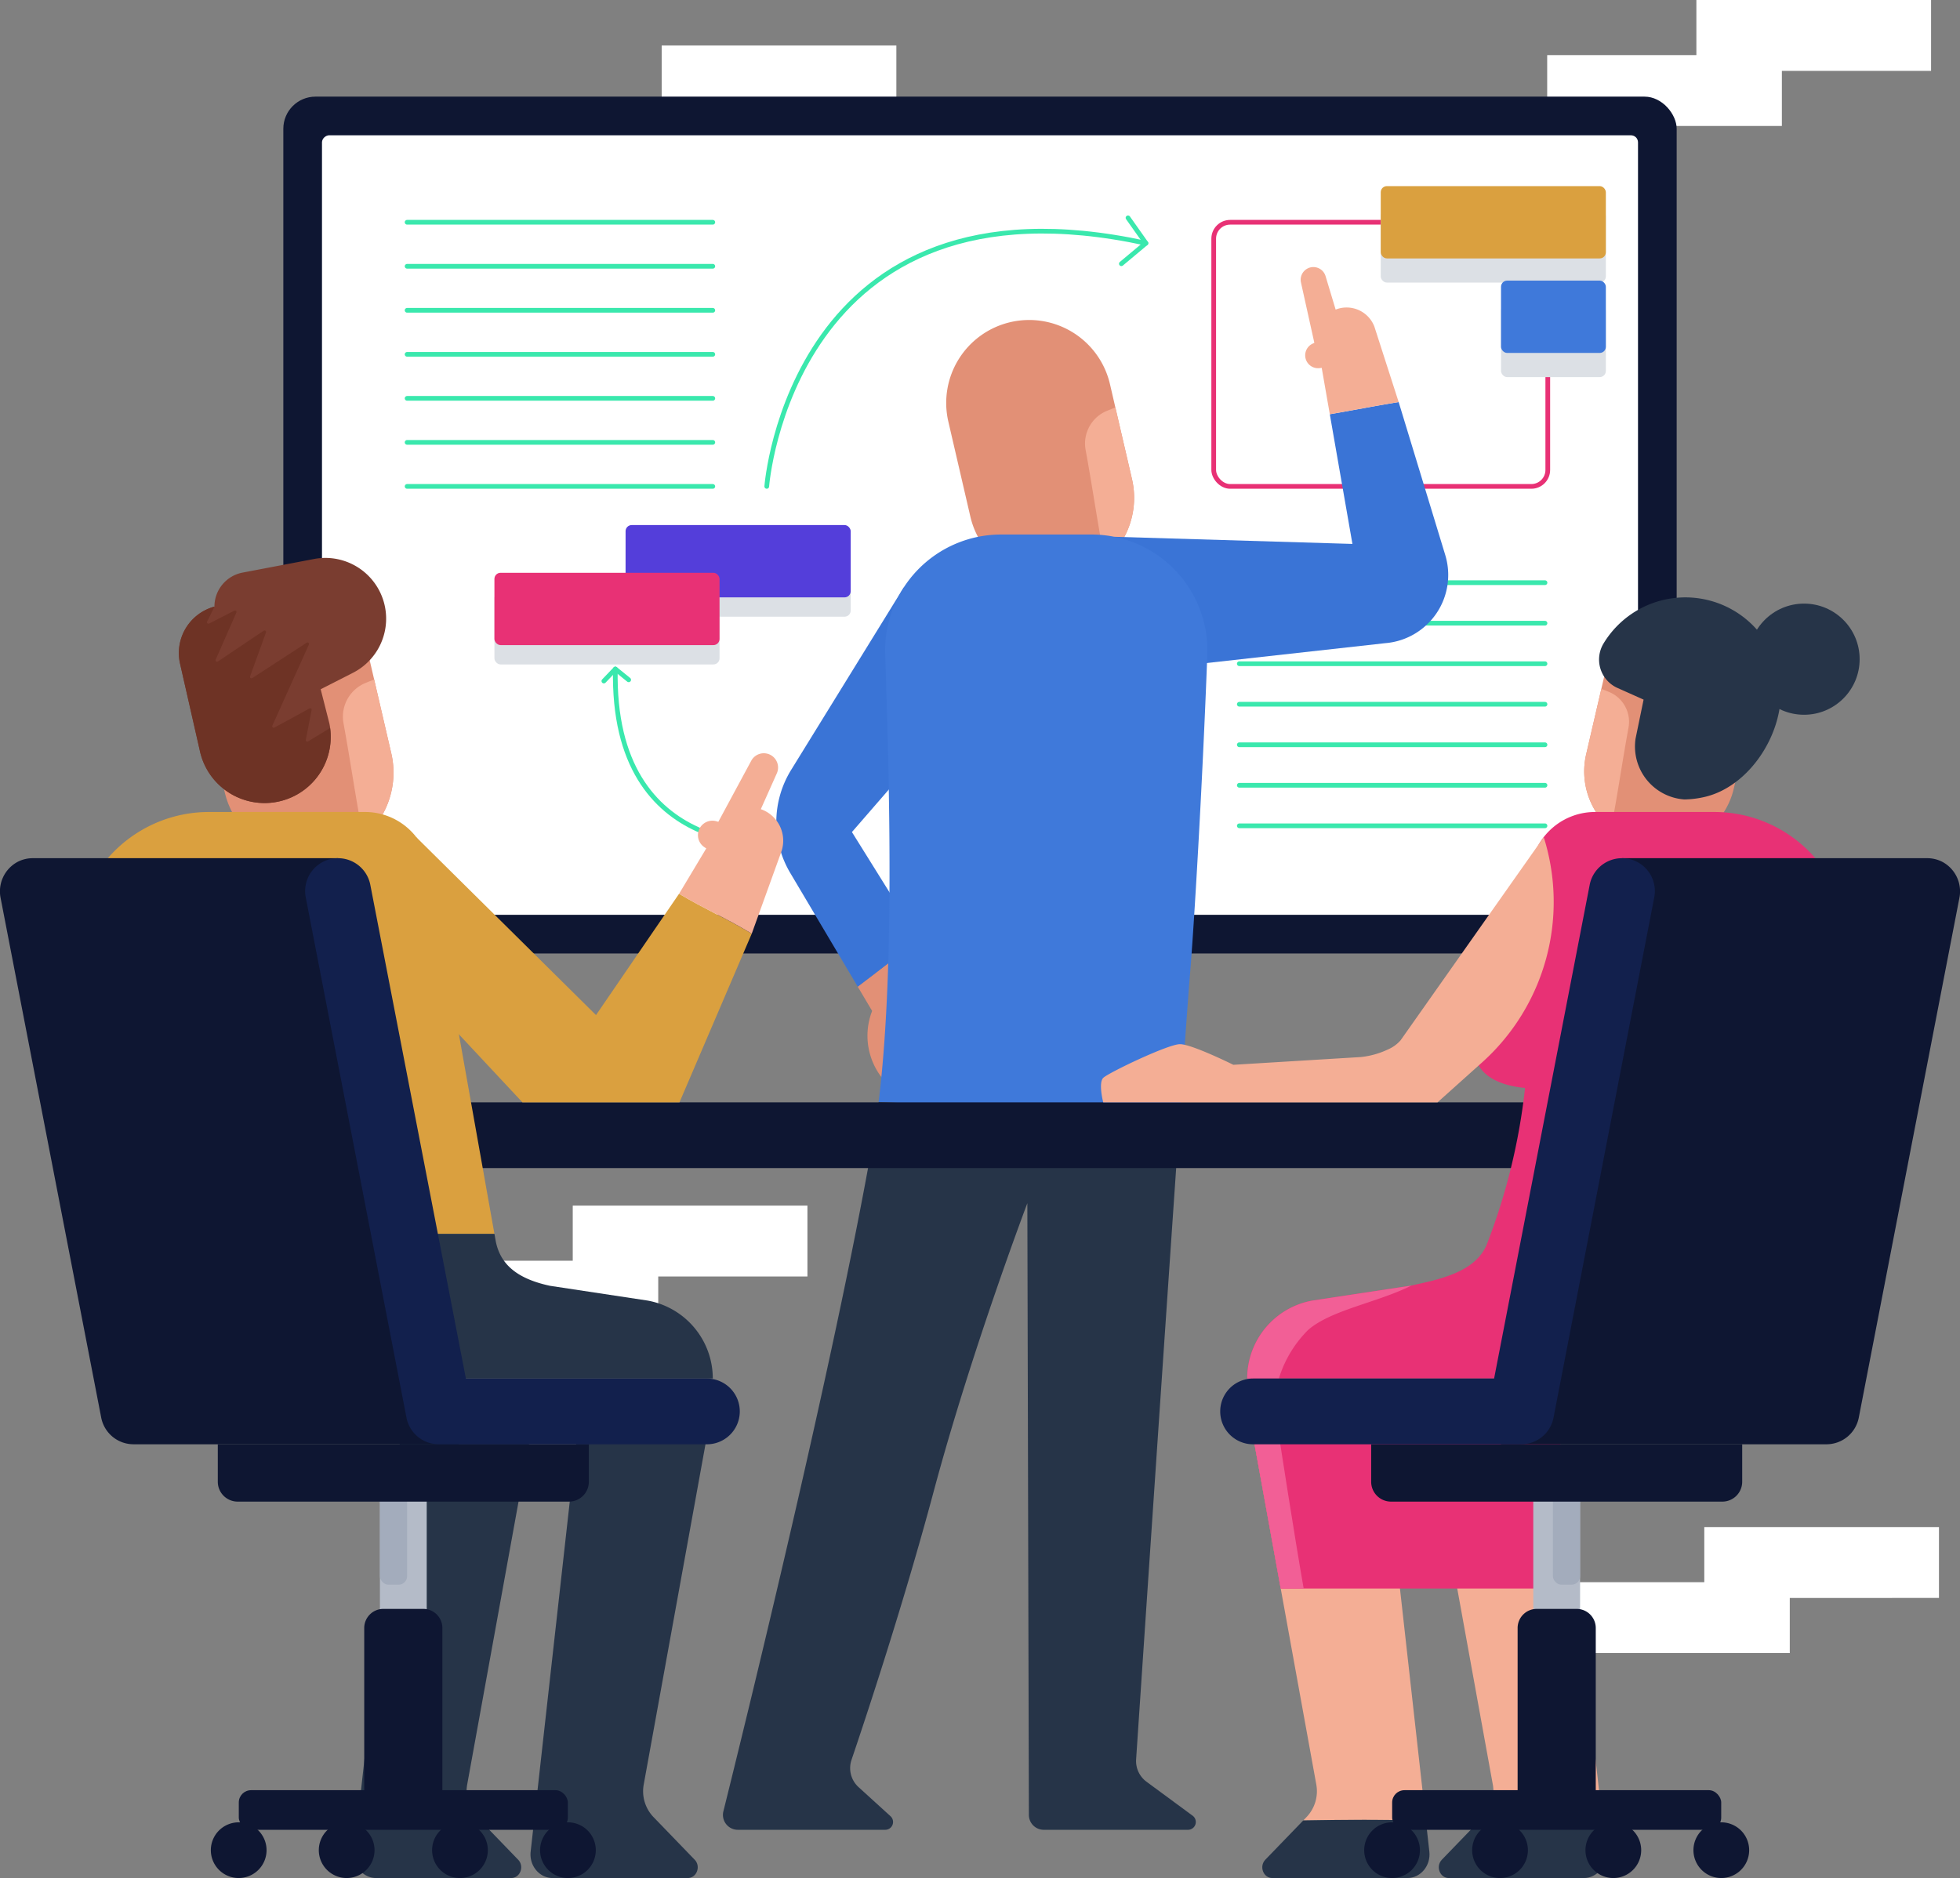 <svg xmlns="http://www.w3.org/2000/svg" id="DESIGNED_BY_FREEPIK" width="624.758" height="598.779" data-name="DESIGNED BY FREEPIK"><rect width="100%" height="100%" fill="#808080" stroke="none"/><defs><style>.cls-1{fill:#fff}.cls-2{fill:#0e1632}.cls-3{fill:none;stroke-linecap:round;stroke-linejoin:round;stroke-width:1.5px;stroke:#3ae8ad}.cls-5{fill:#e29076}.cls-6{fill:#f4ae95}.cls-7{fill:#3a74d6}.cls-8{fill:#3f79da}.cls-9{fill:#263448}.cls-10{fill:#daa03f}.cls-11{fill:#b4bbc8}.cls-12{fill:#a3acbc}.cls-13{fill:#12204d}.cls-16{fill:#e83175}.cls-17{fill:#f25f96}.cls-18{fill:#dce0e5;mix-blend-mode:multiply;isolation:isolate}</style></defs><g id="Group_3956" data-name="Group 3956"><g id="Group_3955" data-name="Group 3955"><g id="Group_3928" data-name="Group 3928" transform="translate(493.174)"><path id="Rectangle_1594" d="M0 0h74.806v22.595H0z" class="cls-1" data-name="Rectangle 1594" transform="translate(47.555)"/><path id="Rectangle_1595" d="M0 0h74.806v22.595H0z" class="cls-1" data-name="Rectangle 1595" transform="translate(0 17.57)"/></g><g id="Group_3929" data-name="Group 3929" transform="translate(135.01 384.388)"><path id="Rectangle_1596" d="M0 0h74.806v22.595H0z" class="cls-1" data-name="Rectangle 1596" transform="translate(47.555)"/><path id="Rectangle_1597" d="M0 0h74.806v22.595H0z" class="cls-1" data-name="Rectangle 1597" transform="translate(0 17.57)"/></g><g id="Group_3930" data-name="Group 3930" transform="translate(495.693 486.884)"><path id="Rectangle_1598" d="M0 0h74.806v22.594H0z" class="cls-1" data-name="Rectangle 1598" transform="translate(47.555)"/><path id="Rectangle_1599" d="M0 0h74.806v22.595H0z" class="cls-1" data-name="Rectangle 1599" transform="translate(0 17.57)"/></g><g id="Group_3931" data-name="Group 3931" transform="translate(163.358 14.489)"><path id="Rectangle_1600" d="M0 0h74.806v22.595H0z" class="cls-1" data-name="Rectangle 1600" transform="translate(47.555)"/><path id="Rectangle_1601" d="M0 0h74.806v22.595H0z" class="cls-1" data-name="Rectangle 1601" transform="translate(0 17.57)"/></g><rect id="Rectangle_1602" width="444.133" height="273.188" class="cls-2" data-name="Rectangle 1602" rx="10.241" transform="translate(90.312 30.811)"/><rect id="Rectangle_1603" width="248.539" height="419.484" class="cls-1" data-name="Rectangle 1603" rx="2.241" transform="rotate(90 239.493 282.628)"/><g id="Group_3936" data-name="Group 3936" transform="translate(129.769 69.452)"><g id="Group_3932" data-name="Group 3932" transform="translate(265.266 116.326)"><path id="Line_250" d="M0 0h97.438" class="cls-3" data-name="Line 250"/><path id="Line_251" d="M0 0h97.438" class="cls-3" data-name="Line 251" transform="translate(0 12.919)"/><path id="Line_252" d="M0 0h97.438" class="cls-3" data-name="Line 252" transform="translate(0 25.838)"/><path id="Line_253" d="M0 0h97.438" class="cls-3" data-name="Line 253" transform="translate(0 38.757)"/><path id="Line_254" d="M0 0h97.438" class="cls-3" data-name="Line 254" transform="translate(0 51.676)"/><path id="Line_255" d="M0 0h97.438" class="cls-3" data-name="Line 255" transform="translate(0 64.595)"/><path id="Line_256" d="M0 0h97.438" class="cls-3" data-name="Line 256" transform="translate(0 77.514)"/></g><rect id="Rectangle_1604" width="106.486" height="84.216" data-name="Rectangle 1604" rx="5.24" transform="translate(257.106 1.412)" stroke="#e83175" fill="none" stroke-linecap="round" stroke-linejoin="round" stroke-width="1.5"/><g id="Group_3933" data-name="Group 3933" transform="translate(0 1.412)"><path id="Line_257" d="M0 0h97.438" class="cls-3" data-name="Line 257"/><path id="Line_258" d="M0 0h97.438" class="cls-3" data-name="Line 258" transform="translate(0 14.036)"/><path id="Line_259" d="M0 0h97.438" class="cls-3" data-name="Line 259" transform="translate(0 28.072)"/><path id="Line_260" d="M0 0h97.438" class="cls-3" data-name="Line 260" transform="translate(0 42.108)"/><path id="Line_261" d="M0 0h97.438" class="cls-3" data-name="Line 261" transform="translate(0 56.144)"/><path id="Line_262" d="M0 0h97.438" class="cls-3" data-name="Line 262" transform="translate(0 70.18)"/><path id="Line_263" d="M0 0h97.438" class="cls-3" data-name="Line 263" transform="translate(0 84.216)"/></g><g id="Group_3934" data-name="Group 3934" transform="translate(114.638)"><path id="Path_11162" d="M741.218 191.219s7.676-102.19 120.862-77.541" class="cls-3" data-name="Path 11162" transform="translate(-741.218 -105.591)"/><path id="Path_11163" d="M816.708 107.082l5.713 8.088-7.831 6.547" class="cls-3" data-name="Path 11163" transform="translate(-701.558 -107.082)"/></g><g id="Group_3935" data-name="Group 3935" transform="translate(62.715 143.848)"><path id="Path_11164" d="M763.113 256.04s-54.529 6.478-53.213-55.582" class="cls-3" data-name="Path 11164" transform="translate(-706.235 -200.458)"/><path id="Path_11165" d="M707.513 204.295l3.665-3.836 4.249 3.444" class="cls-3" data-name="Path 11165" transform="translate(-707.513 -200.458)"/></g></g><g id="Group_3939" data-name="Group 3939" transform="translate(230.438 85.141)"><g id="Group_3937" data-name="Group 3937" transform="translate(71.164 16.877)"><path id="Path_11166" d="M817.777 210.693a26.444 26.444 0 01-31.73-19.791l-7.013-30.261a26.443 26.443 0 0119.79-31.73 26.443 26.443 0 0131.73 19.791l7.012 30.261a26.443 26.443 0 01-19.789 31.73z" class="cls-5" data-name="Path 11166" transform="translate(-778.345 -128.222)"/><path id="Path_11167" d="M822.037 169.175l-5.293-22.846q-1.326.522-2.648 1.061a11.263 11.263 0 00-6.835 12.471c2.152 11.731 3.845 23.639 6.125 35.426a26.42 26.42 0 008.651-26.112z" class="cls-6" data-name="Path 11167" transform="translate(-762.816 -118.435)"/></g><path id="Path_11168" d="M764.635 279.28a21.745 21.745 0 008.4 26.14l6.422 4.178 5.213-44.865-5.242-8.413c-6.342 5.315-12.876 10.246-19.389 15.216z" class="cls-5" data-name="Path 11168" transform="translate(-717.075 -42.104)"/><path id="Path_11169" d="M803.433 219.911l-19.626-36.324-35.891 58.174a31.713 31.713 0 00-.282 32.833l21.514 36.256c6.513-4.97 13.047-9.9 19.389-15.216L767.3 261.566z" class="cls-7" data-name="Path 11169" transform="translate(-726.181 -81.418)"/><g id="Group_3938" data-name="Group 3938" transform="translate(124.743)"><path id="Path_11170" d="M889.035 190.44l-75.911-2.275 17.608 41.567 68.816-7.655a21.814 21.814 0 0019.076-28.093l-14.851-48.77c-7.723 1.252-14.136 2.537-21.95 3.876z" class="cls-7" data-name="Path 11170" transform="translate(-813.124 -102.161)"/><path id="Path_11171" d="M864.386 130.365a9.462 9.462 0 00-1.545.471l-3.22-10.685a4.052 4.052 0 00-7.835 2.046l4.264 19.241-.53.247a4.109 4.109 0 002.291 7.8l.587-.08 2.58 14.794c7.814-1.339 14.227-2.624 21.95-3.876l-7.741-24.063a9.485 9.485 0 00-10.801-5.895z" class="cls-6" data-name="Path 11171" transform="translate(-792.278 -117.267)"/></g><path id="Path_11172" d="M860.65 353.892c1.417-20.34 2.494-35.381 2.929-40.545 1.316-15.615 3.931-59.254 5.56-102.373a36.958 36.958 0 00-36.939-38.35h-28.789a36.956 36.956 0 00-36.945 38.161c1.487 45.424 2.872 102.351-2.107 142.843 32.051.951 64.411 3.148 96.291.264z" class="cls-8" data-name="Path 11172" transform="translate(-714.74 -87.344)"/><path id="Path_11174" d="M867.181 506.777a8.206 8.206 0 01-3.326-7.16c1.647-24.575 9.67-144.114 14.205-209.234-31.88 2.884-64.24.687-96.291-.265a248.736 248.736 0 01-1.822 12.4c-12.312 70.373-40.855 186.363-47.653 213.684a4.747 4.747 0 004.612 5.892h46.983a2.492 2.492 0 001.678-4.333l-10.175-9.26a8.2 8.2 0 01-2.255-8.71c4.451-13.122 16.582-49.647 26.158-85.45 11.955-44.7 29.888-92.025 29.888-92.025l.487 195.039a4.752 4.752 0 004.752 4.74h45.965a2.492 2.492 0 001.477-4.5z" class="cls-9" data-name="Path 11174" transform="translate(-732.15 -23.835)"/></g><g id="Group_3954" data-name="Group 3954" transform="translate(0 177.88)"><rect id="Rectangle_1605" width="469.316" height="20.966" class="cls-2" data-name="Rectangle 1605" rx="6.5" transform="translate(71.038 173.581)"/><g id="Group_3945" data-name="Group 3945"><path id="Path_11175" d="M664.548 268.981a27.259 27.259 0 01-32.709-20.4l-7.23-31.194a27.259 27.259 0 0120.4-32.71 27.26 27.26 0 0132.71 20.4l7.23 31.194a27.26 27.26 0 01-20.401 32.71z" class="cls-5" data-name="Path 11175" transform="translate(-560.225 -173.952)"/><path id="Path_11176" d="M668.941 226.181l-5.458-23.55q-1.368.538-2.728 1.094a11.612 11.612 0 00-7.046 12.857c2.218 12.092 3.962 24.368 6.313 36.518a27.236 27.236 0 008.919-26.919z" class="cls-6" data-name="Path 11176" transform="translate(-544.216 -163.863)"/><path id="Path_11177" d="M748.7 359.553l-20.27 111.7a11.892 11.892 0 003.049 10.349l13.185 13.654c2.058 2.131.642 5.848-2.226 5.848h-43.032c-4.238 0-7.524-3.944-7.023-8.428L707.494 357.4z" class="cls-9" data-name="Path 11177" transform="translate(-523.235 -80.203)"/><path id="Path_11178" d="M712.172 359.553l-20.27 111.7a11.893 11.893 0 003.05 10.349l13.185 13.654c2.058 2.131.642 5.848-2.228 5.848h-43.027c-4.236 0-7.522-3.944-7.022-8.428L670.97 357.4z" class="cls-9" data-name="Path 11178" transform="translate(-542.976 -80.203)"/><path id="Path_11179" d="M710.856 247.1a20.675 20.675 0 00-20.356-17.05h-49.751a42.608 42.608 0 00-41.922 50.217l15.461 85.188c39.265-.83 77.953-.9 117.467-.9z" class="cls-10" data-name="Path 11179" transform="translate(-574.155 -149.042)"/><path id="Path_11180" d="M774.9 338.631l-31.128-4.712c-9.411-2.043-15.826-6.114-17.319-14.51l-.365-2.046c-39.515 0-78.2.068-117.467.9l2.842 15.658 5.484 29.567h178.746a25.251 25.251 0 00-20.793-24.857z" class="cls-9" data-name="Path 11180" transform="translate(-568.485 -101.847)"/><g id="Group_3944" data-name="Group 3944" transform="translate(0 95.738)"><rect id="Rectangle_1606" width="14.918" height="61.016" class="cls-11" data-name="Rectangle 1606" rx="4.625" transform="translate(121.101 196.543)"/><rect id="Rectangle_1607" width="8.669" height="35.078" class="cls-12" data-name="Rectangle 1607" rx="2.688" transform="translate(121.101 196.543)"/><path id="Rectangle_1608" d="M0 0h118.27v11.945a6.333 6.333 0 01-6.333 6.333H6.333A6.333 6.333 0 010 11.945V0z" class="cls-2" data-name="Rectangle 1608" transform="translate(69.425 186.866)"/><path id="Path_11181" d="M690.244 239.612h-97.067a10.53 10.53 0 00-5.13 1.245 10.671 10.671 0 00-5.278 11.491l32.06 165.635.017.085a10.5 10.5 0 0010.326 8.408h103.695z" class="cls-2" data-name="Path 11181" transform="translate(-582.567 -239.612)"/><path id="Path_11182" d="M773.766 405.512h-76.82l-30.467-157.407a10.483 10.483 0 00-20.585 3.984l32.111 165.9a10.483 10.483 0 0010.377 8.484c.059 0 .116.009.176.009h85.208a10.483 10.483 0 000-20.967z" class="cls-13" data-name="Path 11182" transform="translate(-548.44 -239.612)"/><g id="Group_3943" data-name="Group 3943" transform="translate(67.206 239.348)"><g id="Group_3942" data-name="Group 3942"><rect id="Rectangle_1609" width="104.887" height="12.634" class="cls-2" data-name="Rectangle 1609" rx="3.917" transform="translate(8.91 57.803)"/><g id="Group_3940" data-name="Group 3940" transform="translate(0 68.053)"><path id="Path_11183" d="M643.951 448.034a8.88 8.88 0 11-8.88-8.88 8.878 8.878 0 018.88 8.88z" class="cls-2" data-name="Path 11183" transform="translate(-626.192 -439.154)"/><path id="Path_11184" d="M712.075 448.034a8.88 8.88 0 11-8.88-8.88 8.879 8.879 0 018.88 8.88z" class="cls-2" data-name="Path 11184" transform="translate(-589.369 -439.154)"/></g><g id="Group_3941" data-name="Group 3941" transform="translate(34.417 68.053)"><path id="Path_11185" d="M689.735 448.034a8.88 8.88 0 11-8.88-8.88 8.879 8.879 0 018.88 8.88z" class="cls-2" data-name="Path 11185" transform="translate(-635.861 -439.154)"/><path id="Path_11186" d="M666.292 448.034a8.88 8.88 0 11-8.88-8.88 8.879 8.879 0 018.88 8.88z" class="cls-2" data-name="Path 11186" transform="translate(-648.533 -439.154)"/></g><path id="Path_11187" d="M676.746 394.979H664.03a6.1 6.1 0 00-6.1 6.1v58.976h24.91v-58.979a6.1 6.1 0 00-6.094-6.097z" class="cls-2" data-name="Path 11187" transform="translate(-609.035 -394.979)"/></g></g></g><path id="Path_11188" d="M725.992 291.986l-57.3-56.724 3.338 51.885 30.516 32.659H752.6l23.028-53.766c-7.475-4.6-15.539-8.146-23.156-12.74z" class="cls-10" data-name="Path 11188" transform="translate(-536.013 -146.225)"/><path id="Path_11189" d="M664.782 219.338l2.781 10.929a21.1 21.1 0 01-18.662 25.26 21.1 21.1 0 01-22.661-16.69l-6.34-27.909a15.325 15.325 0 0111.016-17.933 11.044 11.044 0 018.978-10.848l22.761-4.335a19.369 19.369 0 0122.658 15.439 19.37 19.37 0 01-10.244 20.849z" data-name="Path 11189" transform="translate(-562.565 -177.466)" fill="#7a3d30"/><path id="Path_11190" d="M660.035 230.031l1.864-9.5a.476.476 0 00-.695-.51l-11.169 6.093a.476.476 0 01-.662-.615l11.651-25.853a.476.476 0 00-.693-.595l-17.339 11.272a.477.477 0 01-.707-.562l5.067-13.986a.476.476 0 00-.713-.558l-14.63 9.829a.477.477 0 01-.7-.587l6.6-15.011a.477.477 0 00-.655-.615l-8.015 4.11a.477.477 0 01-.645-.633l2.328-4.762a15.325 15.325 0 00-11.022 17.931l6.342 27.908a21.1 21.1 0 0022.661 16.69 21.083 21.083 0 0018.878-23.821l-7.029 4.273a.476.476 0 01-.717-.498z" data-name="Path 11190" transform="translate(-562.565 -172.017)" fill="#6e3325"/><path id="Path_11191" d="M750.789 236.462a10.67 10.67 0 00-1.659-.733l5.105-11.434a4.547 4.547 0 00-8.154-4.012l-10.494 19.467-.63-.179a4.612 4.612 0 00-3.776 8.3l.559.364-8.662 14.453c7.616 4.594 15.681 8.14 23.156 12.74l9.4-26.041a10.646 10.646 0 00-4.845-12.925z" class="cls-6" data-name="Path 11191" transform="translate(-506.616 -155.613)"/></g><g id="Group_3953" data-name="Group 3953" transform="translate(350.942 12.583)"><g id="Group_3947" data-name="Group 3947" transform="translate(154.025)"><path id="Path_11192" d="M929.06 263.357a24.152 24.152 0 0028.982-18.075l6.407-27.642a24.154 24.154 0 00-18.077-28.982 24.153 24.153 0 00-28.984 18.077l-6.406 27.64a24.152 24.152 0 0018.078 28.982z" class="cls-5" data-name="Path 11192" transform="translate(-910.355 -184.339)"/><g id="Group_3946" data-name="Group 3946" transform="translate(4.755)"><path id="Path_11193" d="M939.376 185.673a30.753 30.753 0 00-3.335.356 30.446 30.446 0 00-21.133 14.213 9.922 9.922 0 004.153 14.162l.1.045 8.458 3.782-2.548 12.383a16.919 16.919 0 0015.51 19.442h.176a30.552 30.552 0 006.472-.83c14.011-3.331 24.861-19.776 24.108-34.674a30.46 30.46 0 00-31.961-28.879z" class="cls-9" data-name="Path 11193" transform="translate(-913.441 -185.633)"/><circle id="Ellipse_342" cx="17.718" cy="17.718" class="cls-9" data-name="Ellipse 342" transform="translate(47.61 1.988)" r="17.718"/></g><path id="Path_11194" d="M910.983 225.435l4.836-20.867q1.211.476 2.419.967a10.29 10.29 0 016.242 11.392c-1.966 10.714-3.511 21.592-5.594 32.359a24.133 24.133 0 01-7.903-23.851z" class="cls-6" data-name="Path 11194" transform="translate(-910.354 -175.399)"/></g><path id="Path_11195" d="M841.761 359.553l20.272 111.7a11.893 11.893 0 01-3.05 10.349l-1.1 1.14c13.027-.283 26.052-.2 39.079-.039l-14-125.3z" class="cls-6" data-name="Path 11195" transform="translate(-793.406 -92.786)"/><path id="Path_11196" d="M856.807 438.829l-12.084 12.514c-2.058 2.131-.642 5.848 2.226 5.848h43.029c4.236 0 7.522-3.944 7.022-8.428l-1.114-9.972c-13.027-.164-26.052-.246-39.079.038z" class="cls-9" data-name="Path 11196" transform="translate(-792.332 -48.874)"/><path id="Path_11197" d="M933.52 483.044L919.485 357.4l-41.2 2.149 20.27 111.7A11.888 11.888 0 01895.5 481.6l-1.288 1.334c13.105.179 26.207.308 39.308.11z" class="cls-6" data-name="Path 11197" transform="translate(-773.664 -92.786)"/><path id="Path_11198" d="M932.446 439c-13.1.2-26.2.069-39.3-.109l-11.9 12.32c-2.058 2.131-.642 5.848 2.228 5.848H926.5c4.236 0 7.522-3.944 7.022-8.428z" class="cls-9" data-name="Path 11198" transform="translate(-772.591 -48.74)"/><path id="Path_11199" d="M850.7 408.788h94.27l-5.74-51.384-97.466 2.149z" class="cls-16" data-name="Path 11199" transform="translate(-793.406 -92.786)"/><path id="Path_11200" d="M989.518 230.05h-38.031a20.675 20.675 0 00-20.354 17.05l-.331 21.977c-8.026 10.765-17.664 25.624-17.93 35.221-.283 10.235 9.126 13.065 16.319 13.738a196.72 196.72 0 01-12.291 50.147c-3.83 8.669-14.942 10.887-24.353 12.93l-31.128 4.712a25.251 25.251 0 00-20.8 24.855h178.75l5.484-29.567 2.841-15.658 3.74-85.188a42.609 42.609 0 00-41.916-50.217z" class="cls-16" data-name="Path 11200" transform="translate(-794.019 -161.625)"/><path id="Path_11201" d="M850.032 358.712l-8.271.134 8.935 49.235h7.321c-2.87-16.226-7.985-49.369-7.985-49.369z" class="cls-17" data-name="Path 11201" transform="translate(-793.406 -92.079)"/><path id="Path_11202" d="M893.084 328.027c-.179.042-.351.086-.533.126l-31.128 4.712a25.251 25.251 0 00-20.8 24.855h10.1a37.265 37.265 0 019.322-15.482c7.366-6.438 22.061-8.687 33.039-14.211z" class="cls-17" data-name="Path 11202" transform="translate(-794.019 -108.665)"/><g id="Group_3952" data-name="Group 3952" transform="translate(38.007 83.156)"><rect id="Rectangle_1610" width="14.918" height="61.016" class="cls-11" data-name="Rectangle 1610" rx="4.625" transform="rotate(180 57.354 128.78)"/><rect id="Rectangle_1611" width="8.669" height="35.078" class="cls-12" data-name="Rectangle 1611" rx="2.688" transform="rotate(180 57.354 115.81)"/><path id="Rectangle_1612" d="M6.333 0h105.6a6.333 6.333 0 016.333 6.333v11.945H0V6.333A6.333 6.333 0 016.333 0z" class="cls-2" data-name="Rectangle 1612" transform="rotate(180 83.192 102.572)"/><path id="Path_11203" d="M931.769 239.612h97.067a10.54 10.54 0 015.131 1.245 10.67 10.67 0 015.276 11.491l-32.06 165.635-.017.085a10.5 10.5 0 01-10.326 8.408H893.146z" class="cls-2" data-name="Path 11203" transform="translate(-803.638 -239.612)"/><path id="Path_11204" d="M845.527 405.512h76.819l30.467-157.407a10.483 10.483 0 0120.585 3.984l-32.111 165.9a10.481 10.481 0 01-10.375 8.484c-.06 0-.117.009-.177.009h-85.208a10.483 10.483 0 010-20.967z" class="cls-13" data-name="Path 11204" transform="translate(-835.044 -239.612)"/><g id="Group_3951" data-name="Group 3951" transform="translate(45.896 239.348)"><g id="Group_3950" data-name="Group 3950"><rect id="Rectangle_1613" width="104.887" height="12.634" class="cls-2" data-name="Rectangle 1613" rx="3.917" transform="translate(8.91 57.803)"/><g id="Group_3948" data-name="Group 3948" transform="translate(0 68.053)"><path id="Path_11205" d="M932.96 448.034a8.88 8.88 0 108.88-8.88 8.878 8.878 0 00-8.88 8.88z" class="cls-2" data-name="Path 11205" transform="translate(-828.013 -439.154)"/><path id="Path_11206" d="M864.836 448.034a8.88 8.88 0 108.88-8.88 8.879 8.879 0 00-8.88 8.88z" class="cls-2" data-name="Path 11206" transform="translate(-864.836 -439.154)"/></g><g id="Group_3949" data-name="Group 3949" transform="translate(34.417 68.053)"><path id="Path_11207" d="M887.177 448.034a8.88 8.88 0 108.88-8.88 8.878 8.878 0 00-8.88 8.88z" class="cls-2" data-name="Path 11207" transform="translate(-887.177 -439.154)"/><path id="Path_11208" d="M910.619 448.034a8.88 8.88 0 108.88-8.88 8.879 8.879 0 00-8.88 8.88z" class="cls-2" data-name="Path 11208" transform="translate(-874.506 -439.154)"/></g><path id="Path_11209" d="M902.674 394.979h12.716a6.1 6.1 0 016.1 6.1v58.976h-24.91v-58.979a6.1 6.1 0 016.094-6.097z" class="cls-2" data-name="Path 11209" transform="translate(-847.679 -394.979)"/></g></g></g><path id="Path_11210" d="M951.507 235.262l-45.629 64.762a11.239 11.239 0 01-4.056 2.93 26.637 26.637 0 01-8.624 2.411l-40.628 2.473s-13.256-6.58-17.02-6.58-22.848 9.14-24.461 10.753 0 7.8 0 7.8h106.564l14.157-12.692a68.779 68.779 0 0019.697-71.857z" class="cls-6" data-name="Path 11210" transform="translate(-810.373 -158.807)"/></g></g><rect id="Rectangle_1614" width="71.755" height="23.058" class="cls-18" data-name="Rectangle 1614" rx="1.956" transform="translate(199.407 173.567)"/><rect id="Rectangle_1615" width="71.755" height="23.058" class="cls-18" data-name="Rectangle 1615" rx="1.956" transform="translate(157.6 188.785)"/><rect id="Rectangle_1616" width="71.755" height="23.058" data-name="Rectangle 1616" rx="1.956" transform="translate(199.407 167.405)" fill="#543eda"/><rect id="Rectangle_1617" width="71.755" height="23.058" class="cls-18" data-name="Rectangle 1617" rx="1.956" transform="translate(440.118 67.038)"/><rect id="Rectangle_1618" width="33.415" height="23.058" class="cls-18" data-name="Rectangle 1618" rx="1.956" transform="translate(478.458 97.173)"/><rect id="Rectangle_1619" width="71.755" height="23.058" class="cls-10" data-name="Rectangle 1619" rx="1.956" transform="translate(440.118 59.335)"/><rect id="Rectangle_1620" width="33.415" height="23.058" class="cls-8" data-name="Rectangle 1620" rx="1.956" transform="translate(478.458 89.47)"/><rect id="Rectangle_1621" width="71.755" height="23.058" class="cls-16" data-name="Rectangle 1621" rx="1.956" transform="translate(157.6 182.623)"/></g></g></svg>